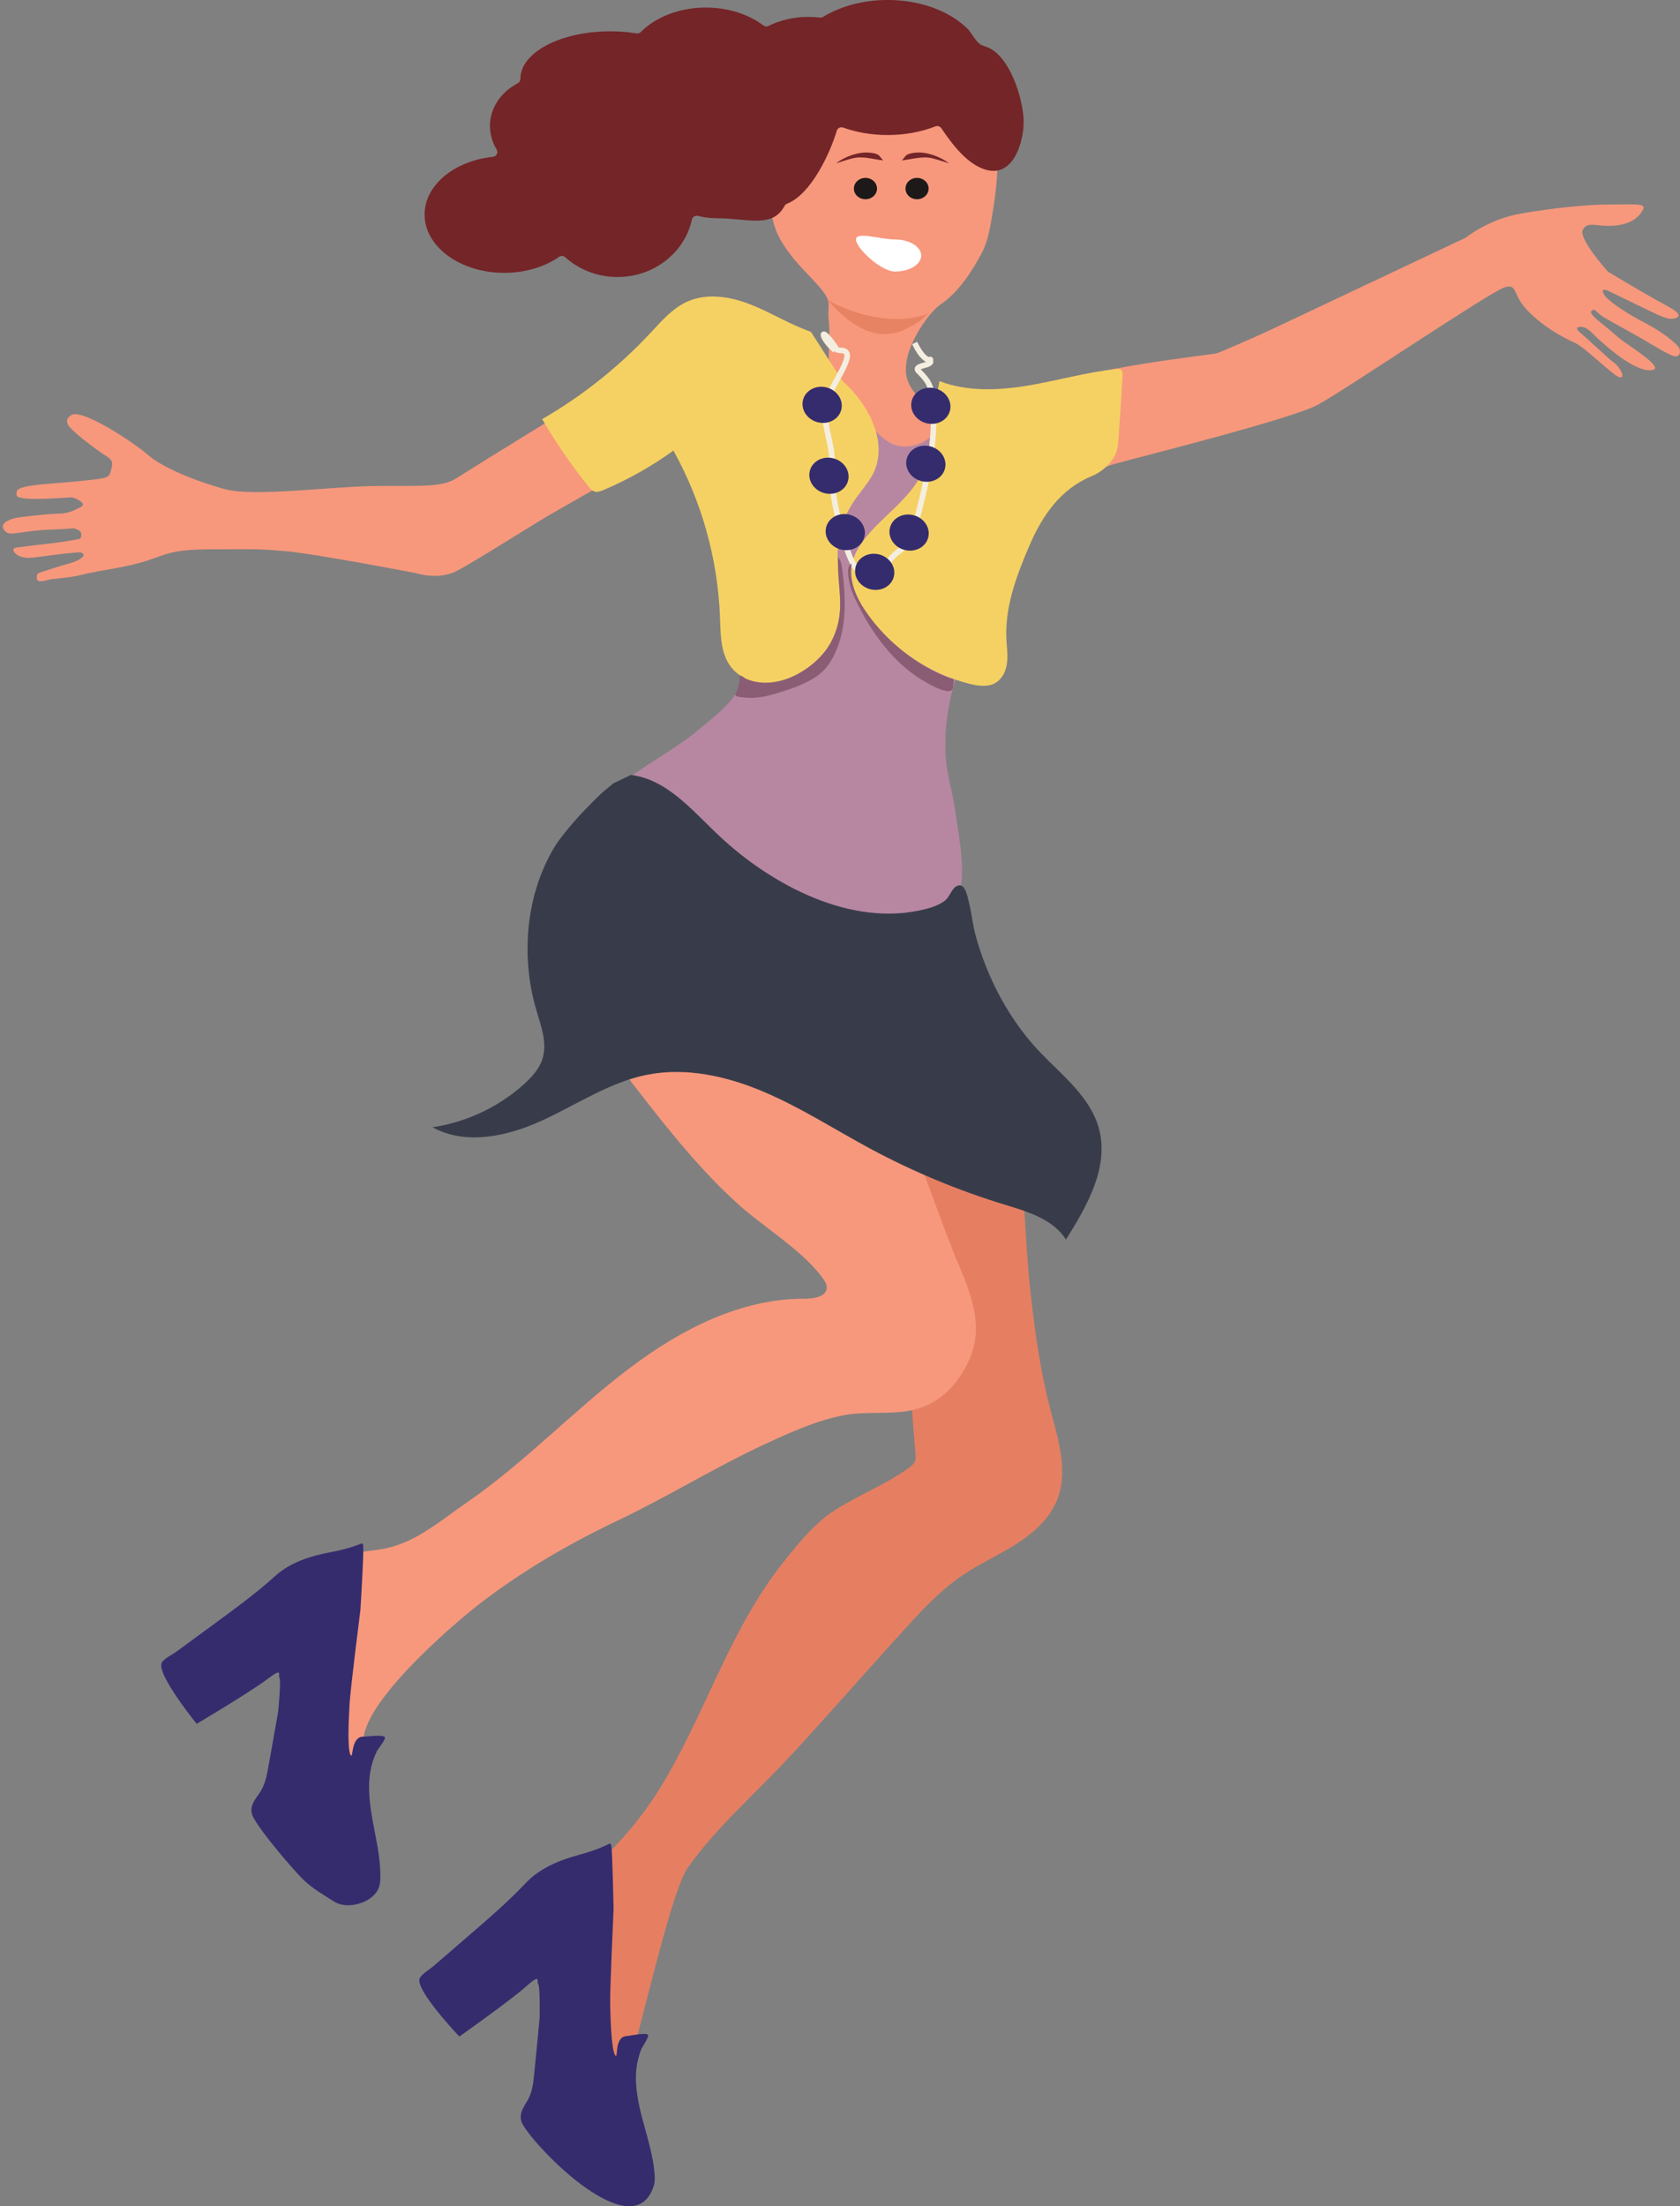 <?xml version="1.0" encoding="UTF-8"?><svg xmlns="http://www.w3.org/2000/svg" xmlns:xlink="http://www.w3.org/1999/xlink" height="397.7" preserveAspectRatio="xMidYMid meet" version="1.0" viewBox="-0.5 -0.0 303.0 397.7" width="303.0" zoomAndPan="magnify"><rect x="-0.5" y="-0.0" width="303.0" height="397.7" fill="#808080" stroke="none"/><defs><clipPath id="a"><path d="M 174 36 L 302.488 36 L 302.488 96 L 174 96 Z M 174 36"/></clipPath><clipPath id="b"><path d="M 75 332 L 118 332 L 118 397.699 L 75 397.699 Z M 75 332"/></clipPath></defs><g><g><path d="M 149.223 66.652 C 149.098 66.113 149.016 65.562 148.992 64.996 C 148.879 62.582 149.258 60.164 148.973 57.758 C 148.582 54.453 150.137 54.648 146.059 50.371 C 143.953 48.172 141.84 45.973 140.316 43.309 C 138.793 40.645 138.324 37.594 138.148 34.527 C 137.836 28.984 138.742 23.023 141.34 18.07 C 144.117 12.777 149.855 8.812 155.68 7.625 C 156.199 7.52 156.727 7.434 157.258 7.371 C 161.68 6.836 166.871 7.727 170.484 10.449 C 176.461 14.953 179.676 22.105 179.438 29.465 C 179.348 32.266 179.07 35.055 178.609 37.816 C 178.184 40.367 177.805 43.258 176.594 45.559 C 174.848 48.875 172.359 52.719 169.18 54.844 C 166.848 56.395 161.602 63.777 163.156 68.441 C 164.738 73.188 171.246 75.434 175.465 76.973 C 175.703 77.059 175.969 77.168 176.066 77.402 C 176.113 77.523 176.109 77.66 176.102 77.793 C 176.035 79.141 175.941 80.496 175.512 81.785 C 174.945 83.488 173.746 84.633 172.434 85.773 C 171.246 86.809 170.148 88.531 168.484 88.785 C 167.383 88.953 166.312 88.398 165.363 87.812 C 162.285 85.91 159.496 83.492 157.25 80.652 C 154.926 77.715 153.297 74.281 151.27 71.133 C 150.363 69.727 149.598 68.254 149.223 66.652" fill="#f7987c"/></g><g><path d="M 151.738 76.445 C 151.738 78.176 150.266 79.578 148.445 79.578 C 146.629 79.578 145.156 78.176 145.156 76.445 C 145.156 74.715 146.629 73.309 148.445 73.309 C 150.266 73.309 151.738 74.715 151.738 76.445" fill="#352c6e"/></g><g><path d="M 12.176 74.969 C 12.176 74.969 10.863 75.699 12.176 77.105 C 13.484 78.516 16.742 80.945 17.906 81.723 C 19.074 82.5 20.043 82.84 19.656 84.199 C 19.266 85.559 19.508 86.047 17.273 86.336 C 15.039 86.629 11.445 86.969 9.406 87.113 C 7.367 87.258 4.984 87.504 4.062 87.746 C 3.141 87.988 2.508 88.184 2.508 88.715 C 2.508 89.25 2.121 89.688 4.305 89.883 C 6.492 90.078 11.738 89.688 11.738 89.688 C 11.738 89.688 12.418 89.504 13.293 89.938 C 14.164 90.367 14.945 90.949 14.07 91.387 C 13.195 91.824 11.98 92.504 10.668 92.555 C 8.043 92.652 5.336 92.945 2.734 93.289 C 1.996 93.387 -0.473 94.051 0.078 95.227 C 0.469 96.051 1.004 96.344 2.559 96.102 C 4.113 95.855 6.637 95.516 8.629 95.469 C 10.621 95.422 12.758 95.227 12.758 95.227 C 12.758 95.227 14.215 95.469 14.164 96.391 C 14.117 97.312 13.973 97.121 12.367 97.41 C 10.379 97.773 8.367 97.988 6.355 98.219 C 5.371 98.332 4.387 98.449 3.406 98.594 C 2.938 98.66 1.504 98.617 2.023 99.449 C 2.508 100.227 3.77 100.715 5.375 100.52 C 6.977 100.324 10.766 99.84 10.766 99.84 L 13.242 99.598 C 13.242 99.598 14.359 99.402 14.555 99.938 C 14.75 100.473 13.34 101.199 12.078 101.539 C 10.816 101.879 8.824 102.512 7.512 102.949 C 6.199 103.387 6.102 103.289 6.152 104.309 C 6.199 105.273 8.133 104.477 8.773 104.406 C 10.539 104.215 12.273 104.09 14.008 103.66 C 17.945 102.691 22.027 102.359 25.906 101.102 C 27.727 100.512 29.504 99.742 31.395 99.426 C 33.809 99.02 36.395 99.016 38.84 99.016 C 44.281 99.016 45.543 98.867 51.031 99.355 C 56.523 99.84 74.641 103.336 74.641 103.336 C 74.641 103.336 78.574 104.648 81.926 102.898 C 85.277 101.152 95.77 94.449 98.828 92.699 C 101.891 90.949 117.191 82.207 117.191 82.207 L 122.438 79.438 C 122.438 79.438 124.621 81.043 125.352 83.227 C 125.785 84.527 127.133 86.531 128.754 86.309 C 131.004 85.996 132.895 84.613 134.008 82.66 C 135.312 80.379 136.066 77.82 137.461 75.586 C 139.039 73.062 141.453 71.594 143.586 69.621 C 144.453 68.82 144.828 67.734 145.332 66.703 C 145.629 66.098 146.051 65.531 146.262 64.891 C 146.832 63.184 145.121 62 143.855 61.223 C 140.867 59.395 137.926 57.305 134.777 55.762 C 131.906 54.355 128.531 54.004 125.43 54.773 C 124.129 55.098 122.793 55.559 121.852 56.562 C 119.668 58.895 112.383 67.781 108.156 70.113 C 103.93 72.445 84.402 84.539 81.926 86.141 C 79.449 87.746 76.391 87.598 68.082 87.598 C 59.777 87.598 45.496 89.641 40.105 88.184 C 34.715 86.727 28.738 84.246 26.262 82.062 C 23.785 79.875 13.68 73.125 12.176 74.969" fill="#f7987c"/></g><g clip-path="url(#a)"><path d="M 176.109 74.164 C 176.145 74.059 176.176 73.949 176.207 73.844 C 176.344 73.398 176.484 72.949 176.73 72.555 C 178.176 70.262 185.5 69.648 187.93 69.223 C 193.758 68.203 195.508 67.328 203.086 66.016 C 210.66 64.703 218.531 63.832 218.969 63.684 C 219.406 63.539 224.652 61.355 229.898 58.875 C 235.145 56.398 263.852 42.848 263.852 42.848 C 263.852 42.848 267.93 39.496 273.906 38.477 C 279.879 37.453 285.855 36.871 289.641 36.871 C 293.43 36.871 296.344 36.582 295.906 37.602 C 295.473 38.621 294.16 40.371 290.809 40.66 C 287.457 40.953 285.855 39.785 284.98 41.391 C 284.105 42.992 289.496 48.969 289.496 48.969 C 289.496 48.969 296.93 53.438 299.355 54.699 C 301.785 55.961 302.949 56.836 301.785 57.32 C 300.621 57.809 299.262 57.137 296.055 55.578 C 292.848 54.02 289.641 52.465 289.641 52.465 C 289.641 52.465 287.992 51.688 288.77 53.047 C 289.547 54.406 293.527 56.836 296.344 58.293 C 299.164 59.75 301.727 61.789 302.242 62.566 C 302.758 63.344 302.465 64.414 301.492 64.219 C 300.523 64.023 298.094 62.473 295.566 61.016 C 293.043 59.555 289.352 57.613 288.379 56.934 C 287.406 56.254 287.117 55.477 286.535 56.059 C 285.949 56.641 288.402 58.207 290.348 59.957 C 292.289 61.703 293.918 62.566 296.055 64.219 C 298.191 65.871 298.676 66.746 297.023 66.746 C 295.375 66.746 293.043 65.387 291.004 63.828 C 289.828 62.938 288.727 61.953 287.629 60.969 C 286.695 60.129 285.703 58.734 284.297 58.941 C 283.461 59.066 284.312 59.809 284.59 60.043 C 286.535 61.695 289.738 64.801 290.711 65.48 C 291.684 66.16 292.75 68.301 291.586 68.008 C 290.418 67.719 285.465 62.664 283.523 61.789 C 281.578 60.914 278.18 59.168 275.168 56.156 C 272.156 53.145 273.32 51.105 270.895 51.785 C 268.465 52.465 242.039 70.34 237.184 72.961 C 232.324 75.586 204.543 82.484 200.461 83.648 C 196.383 84.812 187.059 89.77 184.434 94.141 C 182.457 97.43 177.406 91.934 176.336 90.387 C 172.535 84.914 174.344 79.91 176.109 74.164" fill="#f7987c"/></g><g><path d="M 146.852 170.367 C 146.312 168.25 146.141 165.996 148.043 164.48 C 150.648 162.402 155.656 163.723 158.797 163.387 C 162.047 163.035 165.277 162.48 168.453 161.719 C 170.523 161.219 175.062 160.23 173.168 164.117 C 172.668 165.141 171.828 165.953 171.227 166.918 C 167.164 173.434 175.457 180.215 177.887 185.633 C 180.555 191.59 182.094 197.992 183.008 204.438 C 184.34 213.809 184.277 223.277 185.328 232.684 C 186.121 239.777 187.078 246.91 188.879 253.832 C 190.547 260.262 192.973 267.215 188.609 273.137 C 184.555 278.641 177.629 280.648 172.277 284.531 C 168.031 287.613 164.547 291.617 161.031 295.48 C 154.441 302.727 148.02 310.133 141.328 317.293 C 135.363 323.672 128.594 329.523 123.539 336.684 C 119.738 342.062 112.332 379.191 110.961 377.09 C 108.281 372.984 105.961 368.961 105.379 364.023 C 104.875 359.723 102.73 359.383 98.93 358.109 C 96.438 357.277 94.285 355.328 93.438 352.84 C 90.676 344.727 102.984 339.902 107.633 335.574 C 111.77 331.723 115.41 327.367 118.395 322.562 C 126.625 309.32 130.922 294.039 140.711 281.699 C 143.473 278.215 146.426 274.539 150.227 272.129 C 154.504 269.418 159.238 267.609 163.387 264.621 C 163.863 264.277 164.359 263.891 164.551 263.336 C 164.688 262.945 164.652 262.52 164.617 262.105 C 164.301 258.406 164.016 254.703 163.758 251 C 163.758 251 154.625 200.875 146.852 170.367" fill="#e67f62"/></g><g><path d="M 115.895 139.863 C 115.809 138.84 110.375 142.34 109.816 142.793 C 107.242 144.883 105.137 147.734 103.477 150.582 C 92.984 168.562 103.648 182.516 114.656 196.711 C 120.215 203.879 126.195 211.348 132.996 217.391 C 137.598 221.48 144.598 225.637 148.094 230.711 C 148.367 231.109 148.613 231.555 148.625 232.035 C 148.664 233.684 146.395 234.117 144.746 234.105 C 133.191 234.02 122.309 239.637 113.086 246.594 C 102.867 254.301 94.035 263.77 83.449 271.012 C 79.758 273.539 75.676 277.035 71.008 278.59 C 63.52 281.086 52.656 277.855 52.207 289.082 C 52.07 292.504 53.148 295.844 54.156 299.117 C 56.348 306.23 58.266 313.43 59.906 320.691 C 61.699 328.617 65.469 320.77 65.078 313.973 C 64.691 307.172 80.535 293.355 85.781 289.273 C 93.402 283.348 102.215 278.219 110.867 274.113 C 119.887 269.836 128.383 264.531 137.441 260.332 C 141.949 258.242 146.789 256.039 151.699 255.109 C 155.609 254.367 159.605 255.012 163.496 254.305 C 167.773 253.527 171.656 250.805 174.184 245.363 C 176.711 239.926 175.348 234.875 172.434 228.074 C 169.52 221.273 163.887 204.758 161.359 199.316 C 158.836 193.879 151.949 176.301 151.949 176.301 C 151.949 176.301 153.156 165.816 149.074 162.121 C 144.996 158.434 116.48 147.445 115.895 139.863" fill="#f7987c"/></g><g><path d="M 130.727 79.395 C 132.023 78.043 133.098 76.438 134.055 74.82 C 136.012 71.52 139.145 68.172 140.453 64.629 C 141.32 62.273 141.188 58.504 144.723 60.758 C 145.5 61.258 145.832 62.039 146.375 62.738 C 148.312 65.234 148.621 65.855 150.523 68.418 C 152.688 71.336 154.539 74.965 157.148 77.48 C 158.102 78.398 159.07 79.332 160.246 79.934 C 163.367 81.523 168.102 79.582 169.02 76.137 C 169.797 73.223 167.672 70.922 169.809 70.531 C 171.945 70.145 175.98 70.727 177.344 71.906 C 178.703 73.09 178.848 76.719 181.414 82.547 C 183.98 88.379 185.922 90.516 184.758 95.762 C 183.828 99.938 180.684 103.383 178.59 107.078 C 173.621 115.852 169.418 125.926 170.07 136.355 C 170.285 139.828 171.441 143.227 171.863 146.711 C 172.223 149.668 174.656 161.039 171.156 162.016 C 167.66 162.984 169.988 168.621 157.359 166.48 C 144.73 164.344 136.184 160.07 127.051 155.797 C 117.922 151.523 109.758 143.168 112.285 140.836 C 114.812 138.504 121.609 134.812 125.305 131.703 C 128.992 128.594 133.074 125.68 133.074 122.184 C 133.074 117.145 131.316 111.703 130.324 106.801 C 128.824 99.406 127.289 92.016 125.637 84.652 C 125.559 84.309 125.48 83.949 125.543 83.602 C 125.711 82.688 126.711 82.242 127.535 81.82 C 128.742 81.207 129.793 80.367 130.727 79.395" fill="#b787a1"/></g><g><path d="M 110.125 141.207 C 107.797 143.062 107.188 143.754 105.105 145.867 C 103.539 147.461 100.703 150.723 99.559 152.605 C 94.32 161.199 93.395 172.367 96.195 181.957 C 97.047 184.879 98.254 187.961 97.34 190.863 C 96.77 192.68 95.434 194.148 94.02 195.422 C 89.438 199.559 83.609 202.301 77.504 203.203 C 83.516 206.512 91.059 204.84 97.297 201.977 C 103.535 199.113 109.379 195.117 116.105 193.758 C 123.203 192.32 130.613 193.992 137.277 196.824 C 143.941 199.656 150.055 203.617 156.434 207.047 C 164.145 211.195 172.266 214.578 180.641 217.133 C 184.809 218.402 189.438 219.754 191.746 223.449 C 195.586 217.371 199.59 210.336 197.691 203.402 C 196.18 197.867 191.316 194.047 187.324 189.926 C 183.492 185.969 180.441 181.281 178.195 176.258 C 177.082 173.77 176.16 171.195 175.441 168.566 C 174.922 166.668 174.766 164.684 174.281 162.773 C 173.969 161.535 173.535 158.82 171.918 159.797 C 171.141 160.266 170.738 161.73 169.91 162.359 C 168.91 163.121 167.648 163.555 166.445 163.863 C 153.168 167.301 138.621 159.527 129.172 150.633 C 126.203 147.84 123.305 144.598 119.973 142.352 C 117.941 140.984 115.746 139.984 113.281 139.691" fill="#383c4a"/></g><g><path d="M 168.926 68.699 C 173.957 70.621 179.555 70.395 184.867 69.508 C 190.176 68.625 195.383 67.113 200.734 66.531 C 201.098 66.492 201.523 66.477 201.77 66.746 C 201.984 66.98 201.977 67.332 201.961 67.648 C 201.746 71.418 201.504 75.184 201.238 78.949 C 201.152 80.172 201.043 81.453 200.371 82.48 C 199.395 83.973 198.062 85.145 196.41 85.824 C 190.801 88.133 187.488 92.902 185.102 98.48 C 182.719 104.062 180.59 109.781 181.047 115.832 C 181.145 117.145 181.293 118.473 181.078 119.773 C 180.867 121.074 180.234 122.371 179.113 123.059 C 177.734 123.902 175.973 123.664 174.402 123.277 C 166.859 121.418 160.059 116.695 155.676 110.281 C 154.047 107.891 152.699 105.074 153.074 102.203 C 153.352 100.094 154.531 98.207 155.898 96.578 C 159.016 92.867 163.273 90.055 165.555 85.781 C 167.723 81.73 167.469 77.254 168.207 72.887" fill="#f5d163"/></g><g><path d="M 145.75 59.809 C 142.023 58.523 138.648 56.387 134.984 54.934 C 131.32 53.48 127.09 52.754 123.488 54.355 C 120.805 55.547 118.824 57.867 116.82 60.012 C 111.121 66.117 104.516 71.375 97.285 75.555 C 99.77 79.809 102.57 83.879 105.656 87.715 C 105.949 88.082 106.273 88.465 106.723 88.605 C 107.254 88.77 107.82 88.555 108.336 88.34 C 112.789 86.445 117.031 84.055 120.957 81.227 C 126.074 90.41 128.977 100.816 129.355 111.324 C 129.469 114.418 129.449 117.777 131.336 120.227 C 132.926 122.289 135.66 123.273 138.258 123.125 C 140.855 122.98 143.312 121.812 145.387 120.242 C 147.438 118.684 149.203 116.668 150.133 114.266 C 152.094 109.211 150.113 103.512 150.68 98.113 C 150.973 95.312 151.973 92.594 153.562 90.27 C 155.09 88.035 157.027 86.188 157.691 83.457 C 159.012 78.016 155.309 72.031 151.453 68.695" fill="#f5d163"/></g><g><path d="M 165.645 46.07 C 165.645 47.664 163.535 48.949 160.938 48.949 C 158.34 48.949 153.879 44.68 153.879 43.172 C 153.879 41.664 158.34 43.172 160.938 43.172 C 163.535 43.172 165.645 44.48 165.645 46.07" fill="#fff"/></g><g><path d="M 157.676 33.992 C 157.676 35.059 156.738 35.918 155.59 35.918 C 154.438 35.918 153.504 35.059 153.504 33.992 C 153.504 32.93 154.438 32.066 155.59 32.066 C 156.738 32.066 157.676 32.93 157.676 33.992" fill="#1e1919"/></g><g><path d="M 166.98 33.992 C 166.98 35.059 166.047 35.918 164.895 35.918 C 163.742 35.918 162.809 35.059 162.809 33.992 C 162.809 32.93 163.742 32.066 164.895 32.066 C 166.047 32.066 166.98 32.93 166.98 33.992" fill="#1e1919"/></g><g><path d="M 150.277 29.445 C 151.273 29.145 152.27 28.785 153.281 28.539 C 155.137 28.09 156.961 28.715 158.797 28.918 C 158.738 28.91 158.117 28.062 157.953 27.953 C 157.477 27.648 156.855 27.566 156.297 27.516 C 154.316 27.32 151.855 28.23 150.277 29.445" fill="#742528"/></g><g><path d="M 170.672 29.445 C 169.676 29.145 168.68 28.785 167.668 28.539 C 165.812 28.09 163.988 28.715 162.152 28.918 C 162.211 28.91 162.832 28.062 162.996 27.953 C 163.473 27.648 164.094 27.566 164.652 27.516 C 166.633 27.32 169.094 28.23 170.672 29.445" fill="#742528"/></g><g><path d="M 176.633 8.164 C 176.484 8.102 176.344 8.023 176.215 7.926 C 175.277 7.211 174.746 5.859 173.84 5.02 C 172.672 3.934 171.363 3.039 169.941 2.32 C 166.758 0.715 163.148 -0.004 159.598 -0.004 C 155.129 -0.004 151.051 1.148 147.945 3.047 C 147.777 3.148 147.578 3.191 147.383 3.168 C 146.711 3.086 146.02 3.043 145.316 3.043 C 142.648 3.043 140.168 3.645 138.094 4.676 C 137.805 4.82 137.453 4.789 137.191 4.594 C 134.555 2.602 130.879 1.363 126.809 1.363 C 122 1.363 117.734 3.094 115.086 5.758 C 114.879 5.965 114.59 6.066 114.301 6.02 C 112.801 5.773 111.207 5.645 109.551 5.645 C 100.613 5.645 93.363 9.465 93.363 14.188 C 93.367 14.527 93.195 14.844 92.895 15.004 C 89.887 16.555 87.867 19.426 87.867 22.719 C 87.867 24.238 88.301 25.676 89.066 26.93 C 89.406 27.488 89.055 28.203 88.406 28.27 C 81.438 28.996 76.078 33.375 76.078 38.676 C 76.078 44.48 82.512 49.184 90.449 49.184 C 94.281 49.184 97.766 48.086 100.34 46.297 C 100.676 46.062 101.125 46.09 101.43 46.363 C 103.887 48.574 107.207 49.934 110.867 49.934 C 117.484 49.934 123.004 45.496 124.281 39.598 C 124.387 39.102 124.875 38.797 125.367 38.918 C 126.477 39.195 127.641 39.344 128.844 39.344 C 134.273 39.344 138.793 41.238 141 37.121 C 141.094 36.945 141.25 36.801 141.441 36.727 C 145.715 35.059 149.137 27.828 150.418 23.57 C 150.562 23.086 151.082 22.828 151.562 22.996 C 153.969 23.855 156.699 24.34 159.598 24.34 C 162.734 24.34 165.676 23.77 168.227 22.777 C 168.609 22.629 169.039 22.773 169.273 23.117 C 171.203 25.961 174.07 29.863 177.633 30.68 C 182.48 31.797 184.281 25.109 184.109 21.477 C 183.926 17.586 181.648 10.199 177.633 8.527 C 177.305 8.391 176.953 8.305 176.633 8.164" fill="#742528"/></g><g><path d="M 28.66 299.738 C 29.004 299.012 30.648 298.223 31.27 297.762 C 33.328 296.242 35.395 294.738 37.457 293.227 C 41.477 290.273 45.484 287.387 49.188 284.047 C 51.863 281.633 55.543 280.473 59.023 279.82 C 65.012 278.699 64.883 277.582 65.012 278.699 C 65.145 279.82 64.508 290.164 64.508 290.164 C 64.508 290.164 62.703 304.391 62.543 307.203 C 62.383 310.016 62.137 315.293 62.711 316.324 C 63.281 317.352 62.656 312.973 65.113 313.047 C 65.676 313.066 68.762 312.602 68.93 313.195 C 69.047 313.609 67.66 315.277 67.453 315.711 C 66.922 316.809 66.539 317.977 66.324 319.176 C 65.195 325.441 68.117 331.867 68.105 338.176 C 68.105 338.93 68.066 339.703 67.773 340.402 C 66.664 343.055 62.172 344.285 59.828 342.82 C 57.98 341.664 56.09 340.555 54.469 339.082 C 52.734 337.512 46.16 329.785 45.086 327.383 C 44.383 325.809 45.348 324.562 46.203 323.367 C 47.156 322.035 47.527 320.57 47.812 318.977 C 48.438 315.492 49.07 312.012 49.668 308.527 C 49.668 308.527 50.223 302.945 49.902 302.457 C 49.578 301.965 50.684 300.438 47.664 302.719 C 44.648 305 34.973 310.742 34.973 310.742 C 34.973 310.742 27.691 301.781 28.66 299.738" fill="#352c6e"/></g><g clip-path="url(#b)"><path d="M 75.184 356.641 C 75.469 355.887 77.047 354.969 77.629 354.461 C 79.559 352.785 81.5 351.121 83.434 349.449 C 87.207 346.188 90.973 342.992 94.398 339.367 C 96.875 336.75 100.449 335.301 103.871 334.375 C 109.754 332.785 109.531 331.68 109.754 332.785 C 109.973 333.891 110.16 344.254 110.16 344.254 C 110.16 344.254 109.488 358.574 109.551 361.395 C 109.613 364.211 109.785 369.492 110.441 370.473 C 111.094 371.449 110.121 367.133 112.574 367.016 C 113.141 366.988 116.18 366.281 116.395 366.859 C 116.543 367.266 115.293 369.035 115.121 369.484 C 114.68 370.621 114.391 371.816 114.27 373.027 C 113.641 379.363 117.062 385.535 117.555 391.824 C 117.609 392.578 117.637 393.355 117.398 394.074 C 113.727 405.285 96.172 387.328 93.75 382.895 C 92.922 381.379 93.785 380.062 94.543 378.801 C 95.391 377.398 95.645 375.91 95.801 374.297 C 96.148 370.777 96.5 367.258 96.824 363.734 C 96.824 363.734 96.934 358.129 96.574 357.664 C 96.211 357.199 97.191 355.59 94.363 358.102 C 91.539 360.617 82.352 367.109 82.352 367.109 C 82.352 367.109 74.379 358.754 75.184 356.641" fill="#352c6e"/></g><g><path d="M 150.426 62.742 C 149.793 62.215 149.297 61.645 148.965 61.176 C 148.801 60.938 148.676 60.73 148.602 60.57 L 148.523 60.383 L 148.512 60.34 L 148.359 60.355 L 148.512 60.355 L 148.512 60.34 L 148.359 60.355 L 148.512 60.355 L 148.141 60.355 L 148.434 60.566 C 148.512 60.453 148.508 60.379 148.512 60.355 L 148.141 60.355 L 148.434 60.566 L 148.09 60.316 L 148.09 60.746 C 148.18 60.758 148.359 60.688 148.434 60.566 L 148.09 60.316 L 148.09 60.746 L 148.09 60.484 L 147.973 60.727 C 147.973 60.723 148 60.742 148.09 60.746 L 148.09 60.484 L 147.973 60.727 C 147.988 60.723 148.215 60.898 148.508 61.238 C 148.812 61.578 149.215 62.094 149.715 62.812 L 149.719 62.809 L 149.715 62.812 L 149.719 62.809 L 149.715 62.812 C 149.719 62.816 149.73 62.855 149.762 62.945 C 149.801 63.078 149.957 63.352 150.215 63.473 C 150.465 63.602 150.742 63.645 151.152 63.656 C 151.492 63.668 151.645 63.746 151.695 63.801 C 151.75 63.852 151.789 63.914 151.797 64.121 C 151.801 64.477 151.594 65.125 151.238 65.871 C 150.715 67 149.895 68.383 149.184 69.762 C 148.48 71.145 147.867 72.508 147.789 73.73 C 147.777 73.926 147.77 74.117 147.77 74.312 C 147.777 76.949 148.742 79.461 148.996 81.895 C 149.086 82.727 149.098 83.57 149.098 84.43 C 149.098 84.73 149.098 85.035 149.098 85.34 C 149.098 85.816 149.102 86.301 149.121 86.785 C 149.273 90.664 150.391 94.449 151.484 98.152 C 151.891 99.516 152.395 101.004 153.191 102.305 C 153.984 103.598 155.09 104.715 156.664 105.23 C 156.879 105.301 157.129 105.367 157.406 105.367 C 157.586 105.367 157.777 105.34 157.965 105.254 C 158.219 105.141 158.398 104.953 158.516 104.777 C 158.637 104.598 158.715 104.422 158.777 104.273 C 159.398 102.82 160.066 101.406 161.168 100.391 C 161.801 99.801 162.652 99.301 163.352 98.539 C 164.398 97.379 164.777 95.906 165.129 94.574 C 166.742 88.363 168.383 82.008 168.387 75.5 C 168.387 74.438 168.34 73.371 168.246 72.305 C 168.137 71.086 167.953 69.773 167.25 68.59 C 166.777 67.797 166.133 67.156 165.527 66.547 L 165.457 66.465 L 165.398 66.496 L 165.461 66.477 L 165.457 66.465 L 165.398 66.496 L 165.461 66.477 L 165.273 66.531 L 165.469 66.531 L 165.461 66.477 L 165.273 66.531 L 165.469 66.531 L 165.234 66.531 L 165.445 66.629 L 165.469 66.531 L 165.234 66.531 L 165.445 66.629 L 165.328 66.574 L 165.422 66.664 L 165.445 66.629 L 165.328 66.574 L 165.422 66.664 L 165.516 66.605 C 165.738 66.488 166.242 66.359 166.699 66.219 C 166.93 66.145 167.152 66.062 167.359 65.934 C 167.465 65.867 167.57 65.789 167.66 65.668 C 167.754 65.551 167.824 65.375 167.824 65.195 C 167.816 64.883 167.656 64.66 167.473 64.473 L 167.117 64.824 L 167.266 65.301 L 167.281 65.297 L 167.254 65.129 L 167.254 65.301 L 167.281 65.297 L 167.254 65.129 L 167.254 65.301 L 167.254 64.906 L 167.082 65.258 C 167.18 65.301 167.227 65.297 167.254 65.301 L 167.254 64.906 L 167.082 65.258 L 167.285 64.836 L 166.914 65.121 L 167.082 65.258 L 167.285 64.836 L 166.914 65.121 L 167.297 64.828 L 166.816 64.828 C 166.816 64.934 166.855 65.047 166.914 65.121 L 167.297 64.828 L 166.816 64.828 L 167.285 64.828 L 166.957 64.492 C 166.91 64.539 166.82 64.641 166.816 64.828 L 167.285 64.828 L 166.957 64.492 L 167.207 64.75 L 167.105 64.398 L 166.957 64.492 L 167.207 64.75 L 167.105 64.398 L 167.137 64.508 L 167.137 64.395 L 167.105 64.398 L 167.137 64.508 L 167.137 64.395 C 167.121 64.398 166.879 64.367 166.48 63.988 C 166.082 63.613 165.535 62.895 164.906 61.613 L 164.008 62.055 C 164.672 63.406 165.27 64.223 165.793 64.715 C 166.312 65.207 166.762 65.391 167.137 65.395 C 167.25 65.395 167.355 65.379 167.469 65.332 L 167.652 65.211 C 167.719 65.145 167.812 65.031 167.816 64.828 C 167.816 64.715 167.773 64.594 167.711 64.512 C 167.613 64.391 167.512 64.352 167.438 64.324 L 167.254 64.301 C 167.148 64.301 167.062 64.32 166.969 64.348 L 166.18 64.59 L 166.766 65.18 L 166.836 65.262 L 166.891 65.23 L 166.828 65.246 L 166.836 65.262 L 166.891 65.23 L 166.828 65.246 L 167.02 65.195 L 166.824 65.195 L 166.828 65.246 L 167.02 65.195 L 166.824 65.195 L 167.055 65.195 L 166.844 65.098 L 166.824 65.195 L 167.055 65.195 L 166.844 65.098 L 166.961 65.152 L 166.867 65.059 L 166.844 65.098 L 166.961 65.152 L 166.867 65.059 L 166.773 65.117 C 166.551 65.238 166.047 65.363 165.59 65.508 C 165.359 65.582 165.137 65.66 164.93 65.789 C 164.824 65.855 164.719 65.938 164.629 66.059 C 164.535 66.176 164.465 66.352 164.469 66.531 C 164.473 66.844 164.633 67.066 164.82 67.254 C 165.426 67.859 166.008 68.453 166.391 69.102 C 166.965 70.062 167.145 71.211 167.25 72.395 C 167.344 73.43 167.387 74.465 167.387 75.5 C 167.387 81.836 165.777 88.113 164.16 94.324 C 163.816 95.656 163.449 96.949 162.609 97.867 C 162.059 98.484 161.234 98.977 160.488 99.656 C 159.199 100.852 158.488 102.41 157.855 103.883 C 157.801 104.02 157.742 104.137 157.691 104.215 L 157.555 104.344 L 157.406 104.367 C 157.297 104.367 157.141 104.336 156.977 104.281 C 155.688 103.855 154.762 102.945 154.043 101.777 C 153.328 100.613 152.84 99.203 152.445 97.871 C 151.348 94.164 150.262 90.461 150.117 86.746 C 150.102 86.281 150.098 85.812 150.098 85.34 C 150.098 85.039 150.098 84.734 150.098 84.43 C 150.098 83.562 150.086 82.684 149.992 81.789 C 149.703 79.18 148.766 76.699 148.77 74.312 C 148.77 74.137 148.777 73.965 148.785 73.789 C 148.82 73.176 149.07 72.383 149.441 71.531 C 150 70.254 150.824 68.84 151.512 67.547 C 151.859 66.898 152.172 66.277 152.402 65.711 C 152.633 65.137 152.793 64.621 152.797 64.121 C 152.801 63.746 152.684 63.344 152.371 63.062 C 152.066 62.785 151.652 62.672 151.18 62.66 C 150.941 62.652 150.793 62.629 150.727 62.605 L 150.68 62.59 L 150.676 62.586 L 150.621 62.676 L 150.703 62.617 L 150.676 62.586 L 150.621 62.676 L 150.703 62.617 L 150.633 62.664 L 150.711 62.625 L 150.703 62.617 L 150.633 62.664 L 150.711 62.625 L 150.703 62.605 C 150.684 62.566 150.656 62.418 150.535 62.242 C 149.945 61.395 149.48 60.809 149.117 60.422 C 148.938 60.227 148.785 60.082 148.641 59.969 L 148.414 59.828 C 148.332 59.789 148.238 59.75 148.09 59.746 C 147.949 59.738 147.727 59.824 147.625 59.98 C 147.523 60.129 147.512 60.262 147.512 60.355 C 147.52 60.605 147.594 60.777 147.699 61.008 C 148.02 61.664 148.723 62.621 149.785 63.512 L 150.426 62.742" fill="#f4eee0"/></g><g><path d="M 170.828 74.039 C 170.379 75.77 168.473 76.777 166.57 76.285 C 164.664 75.793 163.484 73.988 163.934 72.258 C 164.379 70.527 166.285 69.523 168.191 70.016 C 170.094 70.508 171.273 72.309 170.828 74.039" fill="#352c6e"/></g><g><path d="M 151.227 73.871 C 150.777 75.602 148.871 76.605 146.969 76.113 C 145.062 75.621 143.883 73.82 144.332 72.09 C 144.777 70.355 146.684 69.352 148.59 69.844 C 150.492 70.336 151.672 72.141 151.227 73.871" fill="#352c6e"/></g><g><path d="M 152.453 86.648 C 152.008 88.383 150.102 89.387 148.195 88.895 C 146.293 88.402 145.113 86.598 145.559 84.867 C 146.008 83.137 147.914 82.133 149.816 82.625 C 151.719 83.117 152.902 84.918 152.453 86.648" fill="#352c6e"/></g><g><path d="M 155.395 96.812 C 154.949 98.543 153.043 99.547 151.141 99.055 C 149.234 98.562 148.055 96.762 148.504 95.031 C 148.949 93.301 150.855 92.297 152.758 92.785 C 154.66 93.281 155.844 95.082 155.395 96.812" fill="#352c6e"/></g><g><path d="M 166.91 96.895 C 166.461 98.625 164.555 99.629 162.652 99.137 C 160.746 98.645 159.566 96.844 160.016 95.113 C 160.461 93.383 162.367 92.379 164.273 92.871 C 166.176 93.363 167.355 95.164 166.91 96.895" fill="#352c6e"/></g><g><path d="M 169.93 84.484 C 169.48 86.215 167.574 87.219 165.672 86.727 C 163.77 86.234 162.586 84.434 163.035 82.703 C 163.48 80.973 165.387 79.969 167.289 80.461 C 169.195 80.953 170.375 82.754 169.93 84.484" fill="#352c6e"/></g><g><path d="M 160.703 103.973 C 160.258 105.699 158.352 106.707 156.449 106.215 C 154.543 105.723 153.363 103.922 153.812 102.188 C 154.258 100.457 156.164 99.453 158.066 99.945 C 159.973 100.438 161.152 102.238 160.703 103.973" fill="#352c6e"/></g><g><path d="M 132.926 121.801 C 132.879 121.828 132.859 121.891 132.871 122 C 132.949 122.625 132.797 123.211 132.648 123.812 C 132.547 124.227 132.383 124.617 132.176 125 C 131.977 125.371 132.309 125.535 132.66 125.602 C 133.906 125.824 135.215 125.863 136.48 125.699 C 138.012 125.508 139.512 124.992 140.98 124.543 C 142.445 124.098 143.867 123.527 145.234 122.84 C 147.277 121.809 148.629 120.566 149.715 118.539 C 150.738 116.625 151.344 114.508 151.633 112.359 C 152.059 109.176 151.809 105.934 151.418 102.742 C 151.32 101.934 151.195 101.086 150.699 100.438 C 150.594 101.098 150.633 101.77 150.672 102.434 C 150.672 104.926 151.156 107.422 151.008 109.914 C 150.867 112.234 150.168 114.539 148.922 116.508 C 147.555 118.672 145.383 120.465 143.125 121.629 C 140.762 122.844 138.012 123.434 135.391 122.82 C 134.949 122.719 134.52 122.578 134.105 122.398 C 133.934 122.324 133.145 121.66 132.926 121.801" fill="#8a5d75"/></g><g><path d="M 153.074 101.699 C 152.828 103.301 153.09 104.953 153.645 106.477 C 154.215 108.031 155.082 109.457 156.047 110.801 C 159.324 115.355 163.883 119.117 168.98 121.477 C 169.789 121.848 170.617 122.172 171.477 122.414 C 171.555 122.449 171.391 123.934 171.367 124.027 C 170.91 125.965 165.258 122.258 164.789 121.934 C 159.895 118.555 156.293 113.406 153.77 108.031 C 153.031 106.453 152.469 104.836 152.453 103.074 C 152.445 102.508 152.566 101.824 153.09 101.602 L 153.074 101.699" fill="#8a5d75"/></g><g><path d="M 159.055 60.234 C 155.105 60.234 151.645 57.293 149.008 54.375 C 148.867 54.219 148.781 54.027 148.793 53.828 C 148.762 54.438 152.457 55.777 152.945 55.961 C 154.477 56.535 156.066 56.949 157.684 57.191 C 158.918 57.379 160.156 57.496 161.398 57.496 C 163.324 57.496 165.246 57.211 167.152 56.445 C 166.512 56.773 165.766 57.637 165.227 57.977 C 164.156 58.66 163.051 59.301 161.852 59.734 C 160.895 60.078 159.965 60.234 159.055 60.234 M 167.152 56.445 C 167.23 56.406 167.305 56.375 167.379 56.352 C 167.305 56.387 167.227 56.414 167.152 56.445" fill="#e78362"/></g></g></svg>